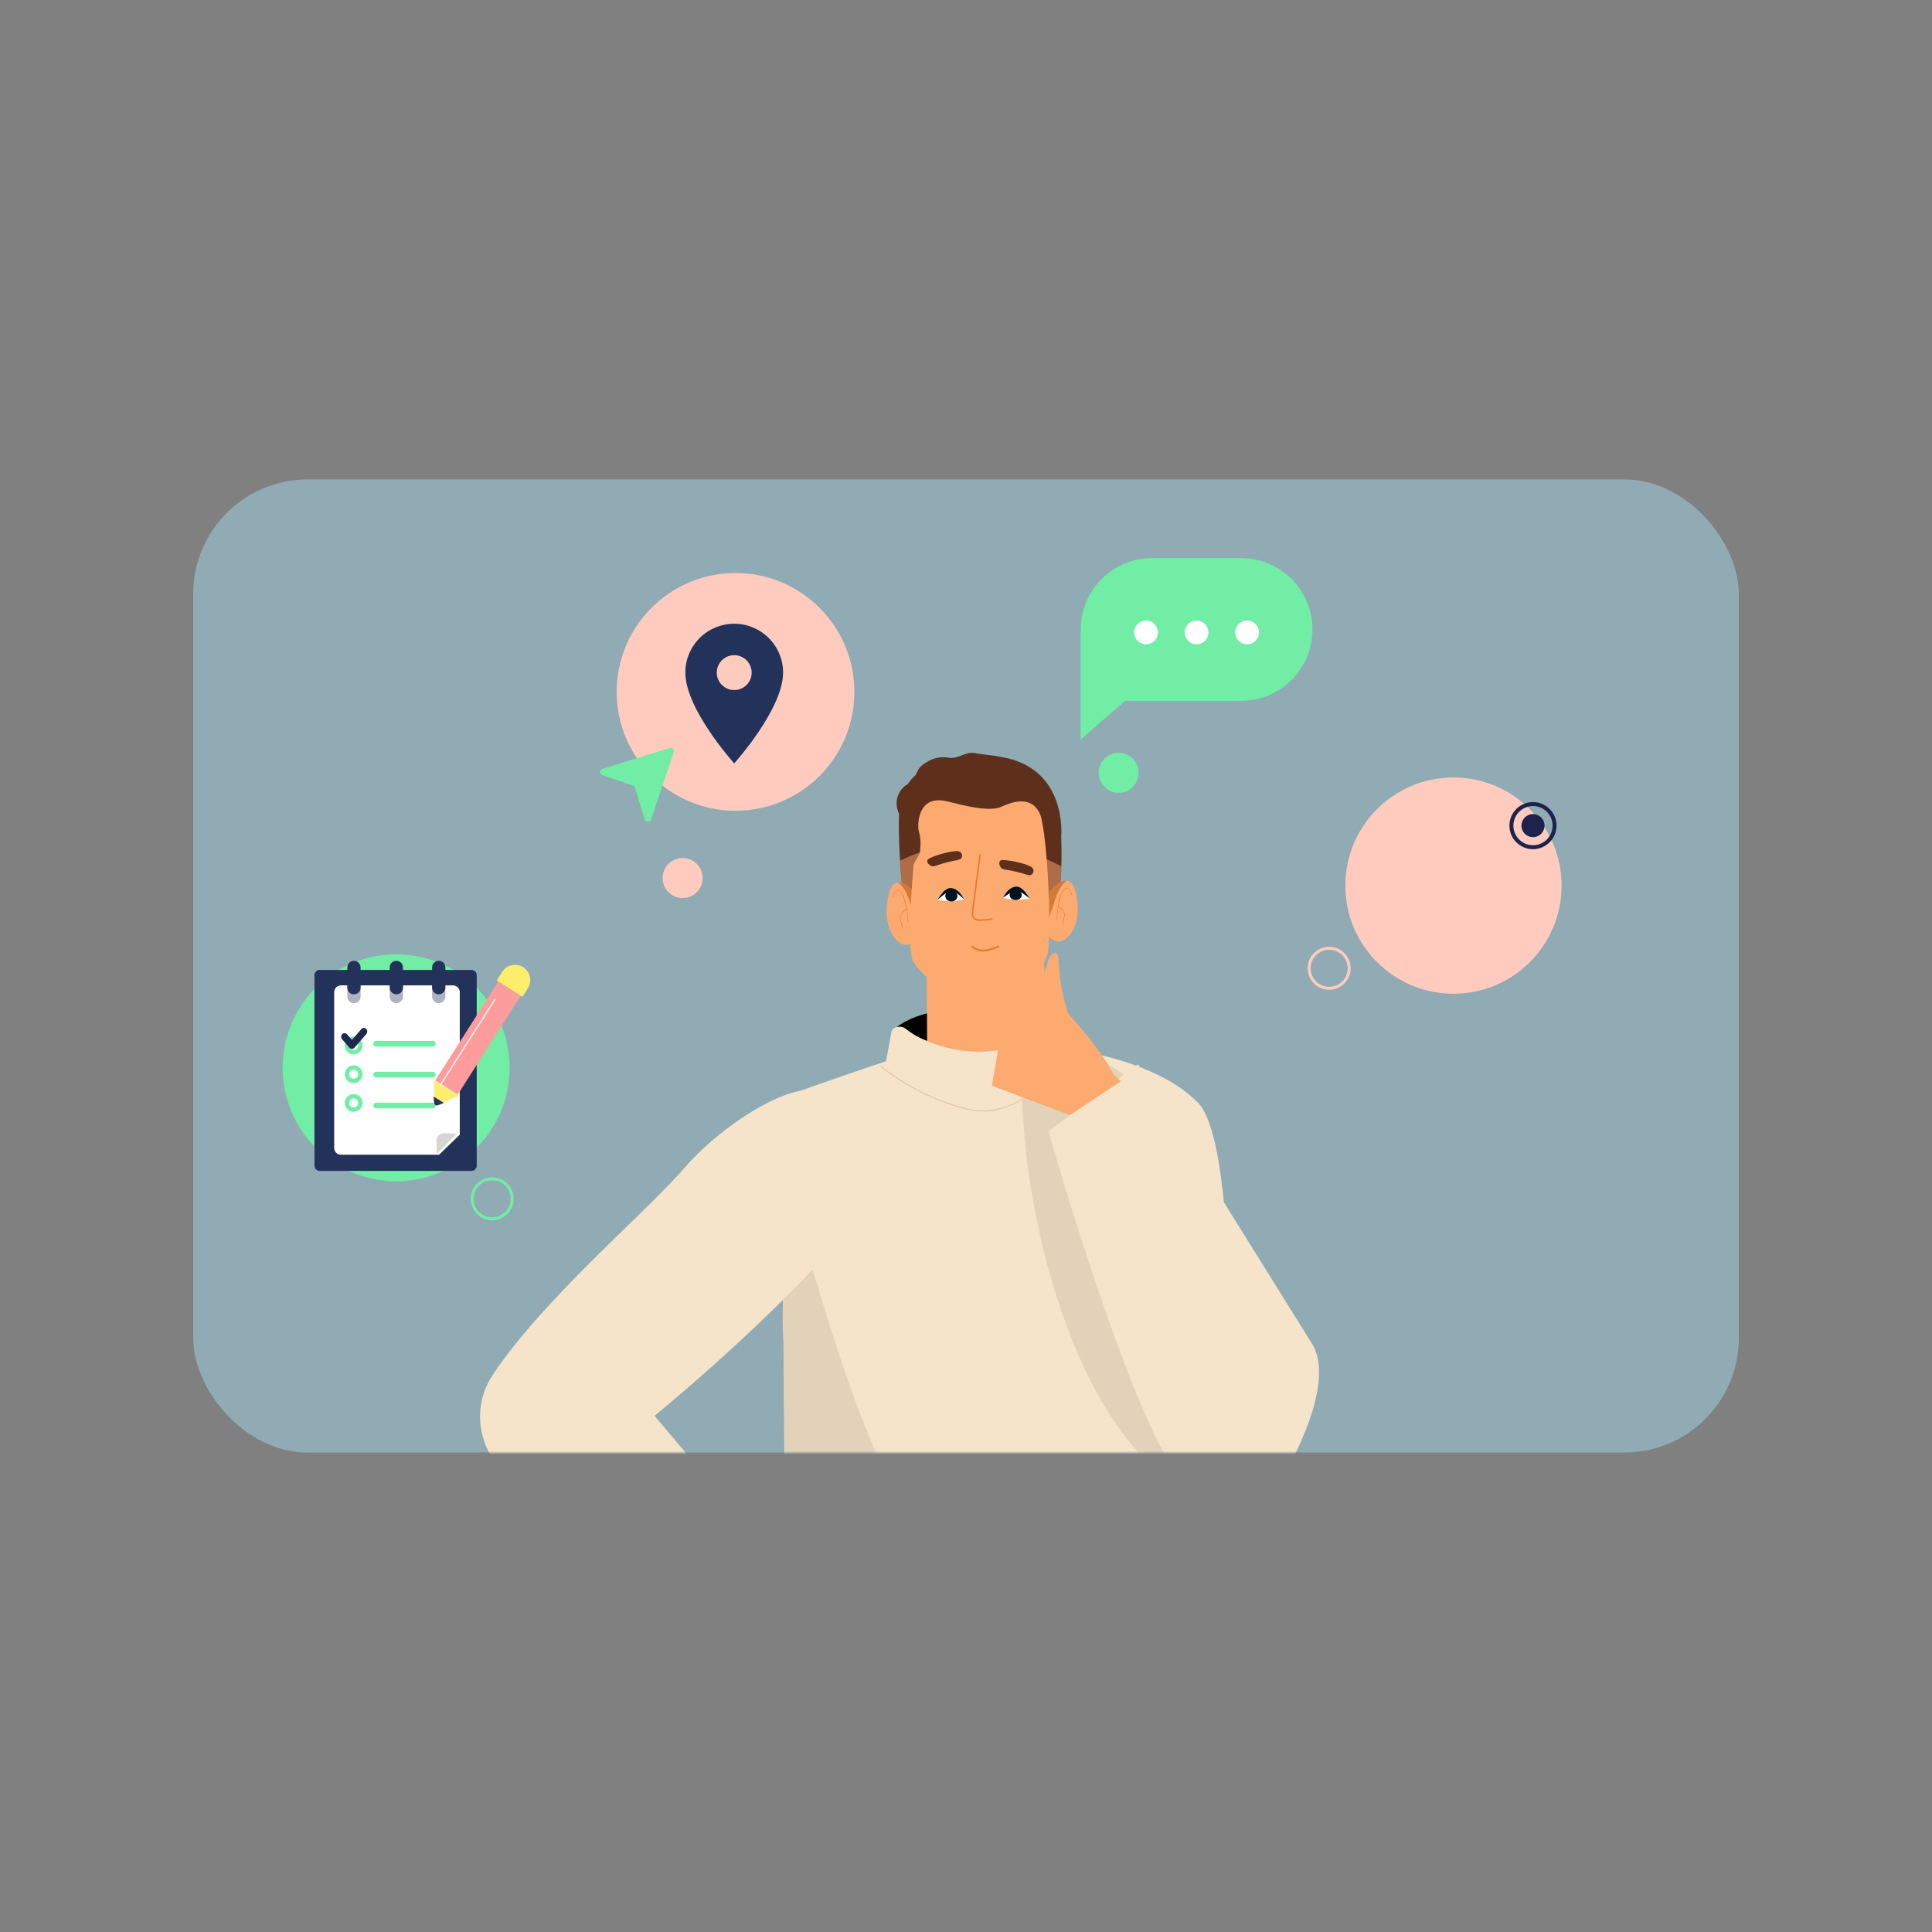 <svg xmlns="http://www.w3.org/2000/svg" width="540" height="540" viewBox="0 0 540 540" fill="none"><rect x="0" y="0" width="540" height="540" fill="#808080" stroke="none"/><rect opacity="0.4" x="54" y="134" width="432" height="272" rx="32" fill="#A8ECFF"></rect><mask id="mask0_108_3972" style="mask-type:alpha" maskUnits="userSpaceOnUse" x="55" y="134" width="432" height="272"><rect x="55" y="134" width="432" height="272" rx="32" fill="#B9F8D3"></rect></mask><g mask="url(#mask0_108_3972)"><path d="M110.718 330.172C128.236 330.172 142.437 315.971 142.437 298.454C142.437 280.936 128.236 266.735 110.718 266.735C93.201 266.735 79 280.936 79 298.454C79 315.971 93.201 330.172 110.718 330.172Z" fill="#71EDA5"></path><path d="M131.802 271.111H89.335C88.537 271.111 87.89 271.758 87.89 272.556V325.819C87.89 326.617 88.537 327.264 89.335 327.264H131.802C132.599 327.264 133.246 326.617 133.246 325.819V272.556C133.246 271.758 132.599 271.111 131.802 271.111Z" fill="#23325B"></path><path d="M122.675 322.656H95.315C94.843 322.663 94.387 322.483 94.048 322.155C93.709 321.826 93.514 321.377 93.506 320.905V277.278C93.514 276.805 93.709 276.356 94.048 276.027C94.387 275.699 94.843 275.519 95.315 275.526H126.594C127.066 275.519 127.522 275.699 127.861 276.027C128.201 276.356 128.396 276.805 128.404 277.278V317.109L122.675 322.656Z" fill="white"></path><path d="M122.713 322.751H95.315C94.819 322.758 94.339 322.567 93.983 322.221C93.626 321.875 93.422 321.402 93.413 320.905V277.279C93.421 276.782 93.626 276.308 93.983 275.962C94.339 275.616 94.818 275.425 95.315 275.432H126.594C127.091 275.425 127.57 275.616 127.927 275.963C128.283 276.309 128.488 276.782 128.496 277.279V317.15L128.467 317.178L122.738 322.725L122.713 322.751ZM95.315 275.617C94.869 275.61 94.438 275.78 94.117 276.09C93.795 276.4 93.61 276.824 93.601 277.271V320.897C93.61 321.343 93.796 321.767 94.117 322.077C94.438 322.387 94.869 322.557 95.315 322.55H122.637C123.41 321.8 127.533 317.81 128.309 317.058V277.267C128.3 276.82 128.115 276.396 127.793 276.086C127.472 275.776 127.041 275.606 126.594 275.613L95.315 275.617Z" fill="white"></path><path d="M98.851 294.704C98.361 294.704 97.883 294.558 97.476 294.286C97.069 294.014 96.752 293.628 96.564 293.176C96.377 292.723 96.328 292.226 96.424 291.746C96.519 291.265 96.755 290.825 97.101 290.478C97.447 290.132 97.888 289.896 98.368 289.801C98.848 289.705 99.346 289.755 99.798 289.942C100.25 290.129 100.637 290.447 100.909 290.854C101.181 291.261 101.326 291.739 101.326 292.228C101.324 292.884 101.063 293.513 100.599 293.977C100.136 294.441 99.507 294.702 98.851 294.704ZM98.851 290.96C98.6 290.96 98.355 291.034 98.146 291.174C97.938 291.313 97.775 291.511 97.679 291.743C97.583 291.975 97.558 292.23 97.607 292.476C97.656 292.722 97.776 292.948 97.954 293.126C98.131 293.303 98.358 293.423 98.603 293.472C98.85 293.521 99.105 293.497 99.336 293.401C99.568 293.305 99.766 293.142 99.906 292.933C100.045 292.725 100.119 292.479 100.119 292.228C100.119 291.892 99.986 291.569 99.748 291.332C99.51 291.094 99.187 290.96 98.851 290.96Z" fill="#71EDA5"></path><path d="M98.851 302.727C98.361 302.727 97.883 302.581 97.475 302.309C97.068 302.038 96.751 301.651 96.563 301.199C96.376 300.746 96.326 300.248 96.422 299.768C96.517 299.288 96.753 298.847 97.099 298.5C97.445 298.154 97.887 297.918 98.367 297.822C98.847 297.727 99.345 297.776 99.797 297.963C100.25 298.151 100.637 298.468 100.909 298.875C101.181 299.282 101.326 299.761 101.326 300.251C101.325 300.907 101.064 301.535 100.6 301.999C100.136 302.463 99.507 302.725 98.851 302.727ZM98.851 298.982C98.6 298.982 98.355 299.057 98.147 299.196C97.938 299.335 97.775 299.534 97.679 299.765C97.583 299.997 97.558 300.252 97.607 300.498C97.656 300.744 97.777 300.97 97.954 301.147C98.132 301.325 98.358 301.446 98.604 301.495C98.85 301.544 99.105 301.518 99.337 301.422C99.568 301.326 99.766 301.164 99.906 300.955C100.045 300.747 100.12 300.502 100.12 300.251C100.119 299.914 99.985 299.592 99.748 299.354C99.51 299.116 99.187 298.982 98.851 298.982Z" fill="#71EDA5"></path><path d="M98.851 310.748C98.361 310.748 97.883 310.603 97.476 310.331C97.069 310.059 96.752 309.673 96.564 309.221C96.377 308.768 96.328 308.271 96.424 307.791C96.519 307.311 96.755 306.869 97.101 306.523C97.447 306.177 97.888 305.942 98.368 305.846C98.848 305.751 99.346 305.799 99.798 305.987C100.25 306.174 100.637 306.491 100.909 306.898C101.181 307.305 101.326 307.784 101.326 308.274C101.324 308.93 101.063 309.558 100.599 310.022C100.136 310.486 99.507 310.747 98.851 310.748ZM98.851 307.005C98.6 307.005 98.355 307.079 98.146 307.219C97.938 307.358 97.775 307.556 97.679 307.788C97.583 308.02 97.558 308.275 97.607 308.521C97.656 308.767 97.776 308.993 97.954 309.17C98.131 309.348 98.358 309.469 98.603 309.518C98.85 309.567 99.105 309.541 99.336 309.445C99.568 309.349 99.766 309.187 99.906 308.978C100.045 308.77 100.119 308.525 100.119 308.274C100.119 307.937 99.985 307.615 99.747 307.377C99.51 307.139 99.187 307.005 98.851 307.005Z" fill="#71EDA5"></path><path d="M127.752 316.861L122.107 322.506L121.973 318.916C121.962 318.626 122.011 318.336 122.117 318.065C122.223 317.795 122.384 317.549 122.59 317.343C122.795 317.137 123.041 316.976 123.312 316.87C123.583 316.764 123.873 316.715 124.163 316.726L127.752 316.861Z" fill="#D6D6D6"></path><path d="M120.958 290.92H105.159C104.716 290.92 104.358 291.279 104.358 291.722V291.723C104.358 292.166 104.716 292.525 105.159 292.525H120.958C121.401 292.525 121.759 292.166 121.759 291.723V291.722C121.759 291.279 121.401 290.92 120.958 290.92Z" fill="#71EDA5"></path><path d="M120.958 299.56H105.159C104.716 299.56 104.358 299.919 104.358 300.362V300.363C104.358 300.806 104.716 301.165 105.159 301.165H120.958C121.401 301.165 121.759 300.806 121.759 300.363V300.362C121.759 299.919 121.401 299.56 120.958 299.56Z" fill="#71EDA5"></path><path d="M120.958 308.199H105.159C104.716 308.199 104.358 308.558 104.358 309V309.002C104.358 309.444 104.716 309.803 105.159 309.803H120.958C121.401 309.803 121.759 309.444 121.759 309.002V309C121.759 308.558 121.401 308.199 120.958 308.199Z" fill="#71EDA5"></path><path d="M100.784 270.391C100.784 269.369 99.955 268.54 98.933 268.54C97.91 268.54 97.082 269.369 97.082 270.391V276.068C97.082 277.091 97.91 277.92 98.933 277.92C99.955 277.92 100.784 277.091 100.784 276.068V270.391Z" fill="#23325B"></path><path opacity="0.37" d="M100.784 272.859C100.784 271.837 99.955 271.008 98.933 271.008C97.91 271.008 97.082 271.837 97.082 272.859V278.536C97.082 279.559 97.91 280.388 98.933 280.388C99.955 280.388 100.784 279.559 100.784 278.536V272.859Z" fill="#23325B"></path><path d="M112.632 270.391C112.632 269.369 111.803 268.54 110.781 268.54C109.758 268.54 108.929 269.369 108.929 270.391V276.068C108.929 277.091 109.758 277.92 110.781 277.92C111.803 277.92 112.632 277.091 112.632 276.068V270.391Z" fill="#23325B"></path><path opacity="0.37" d="M112.632 272.859C112.632 271.837 111.803 271.008 110.781 271.008C109.758 271.008 108.929 271.837 108.929 272.859V278.536C108.929 279.559 109.758 280.388 110.781 280.388C111.803 280.388 112.632 279.559 112.632 278.536V272.859Z" fill="#23325B"></path><path d="M124.479 270.391C124.479 269.369 123.65 268.54 122.628 268.54C121.606 268.54 120.777 269.369 120.777 270.391V276.068C120.777 277.091 121.606 277.92 122.628 277.92C123.65 277.92 124.479 277.091 124.479 276.068V270.391Z" fill="#23325B"></path><path opacity="0.37" d="M124.479 272.859C124.479 271.837 123.65 271.008 122.628 271.008C121.606 271.008 120.777 271.837 120.777 272.859V278.536C120.777 279.559 121.606 280.388 122.628 280.388C123.65 280.388 124.479 279.559 124.479 278.536V272.859Z" fill="#23325B"></path><path d="M98.371 292.697C98.306 292.696 98.243 292.681 98.185 292.653C98.127 292.625 98.076 292.586 98.035 292.536L95.974 290.168C95.884 290.059 95.835 289.923 95.835 289.781C95.835 289.64 95.884 289.504 95.974 289.395C96.014 289.345 96.066 289.304 96.124 289.277C96.182 289.249 96.246 289.234 96.31 289.234C96.375 289.234 96.438 289.249 96.496 289.277C96.555 289.304 96.606 289.345 96.646 289.395L98.371 291.379L101.363 287.939C101.404 287.889 101.455 287.849 101.513 287.821C101.571 287.794 101.635 287.779 101.699 287.779C101.764 287.779 101.827 287.794 101.885 287.821C101.944 287.849 101.995 287.889 102.035 287.939C102.126 288.048 102.175 288.185 102.175 288.326C102.175 288.467 102.126 288.604 102.035 288.713L98.707 292.539C98.666 292.588 98.614 292.627 98.556 292.654C98.498 292.681 98.435 292.696 98.371 292.697Z" fill="#1F274D"></path><path d="M98.371 293.171C98.239 293.169 98.108 293.14 97.988 293.084C97.868 293.028 97.762 292.947 97.676 292.846L95.616 290.479C95.452 290.284 95.361 290.036 95.361 289.781C95.361 289.525 95.452 289.278 95.616 289.083C95.704 288.986 95.811 288.908 95.931 288.855C96.05 288.802 96.18 288.774 96.31 288.774C96.441 288.774 96.571 288.802 96.69 288.855C96.81 288.908 96.917 288.986 97.005 289.083L98.371 290.654L101.006 287.625C101.092 287.525 101.198 287.444 101.317 287.388C101.437 287.332 101.567 287.303 101.699 287.302C101.831 287.302 101.962 287.332 102.081 287.388C102.201 287.444 102.307 287.524 102.393 287.625C102.558 287.82 102.648 288.067 102.648 288.322C102.648 288.578 102.558 288.825 102.393 289.02L99.065 292.846C98.979 292.947 98.873 293.028 98.753 293.084C98.633 293.14 98.503 293.169 98.371 293.171ZM96.289 289.706C96.301 289.741 96.301 289.821 96.332 289.857L98.371 292.201L101.678 288.397C101.693 288.374 101.701 288.348 101.701 288.32C101.701 288.293 101.693 288.267 101.678 288.245L98.73 291.685C98.685 291.737 98.63 291.779 98.568 291.807C98.507 291.836 98.44 291.85 98.372 291.851C98.304 291.85 98.236 291.835 98.175 291.807C98.113 291.778 98.058 291.737 98.013 291.685L96.289 289.706Z" fill="#1F274D"></path><path d="M145.52 278.398L139.253 274.398L121.654 301.974L127.921 305.974L145.52 278.398Z" fill="#FD9C9C"></path><path d="M146.246 270.345C147.198 270.953 147.87 271.914 148.113 273.016C148.357 274.119 148.152 275.274 147.545 276.226L146.016 278.622L138.836 274.04L140.365 271.644C140.972 270.692 141.933 270.02 143.036 269.776C144.139 269.533 145.294 269.737 146.246 270.345Z" fill="#FFED6C"></path><path d="M128.229 306.311L122.326 308.782C122.235 308.82 122.136 308.835 122.038 308.827C121.94 308.818 121.845 308.786 121.762 308.733C121.679 308.681 121.61 308.608 121.561 308.523C121.512 308.437 121.484 308.341 121.481 308.243L121.233 301.848L128.229 306.311Z" fill="#FFED6C"></path><path d="M123.722 308.238L122.34 308.788C122.249 308.826 122.15 308.842 122.052 308.834C121.954 308.825 121.859 308.793 121.776 308.74C121.693 308.687 121.624 308.615 121.575 308.529C121.526 308.444 121.499 308.348 121.495 308.249L121.366 306.775L123.722 308.238Z" fill="#23325B"></path><path d="M122.106 308.989C121.909 308.989 121.719 308.912 121.577 308.776C121.434 308.639 121.35 308.453 121.342 308.256L121.187 306.484L124.058 308.267L122.397 308.929C122.305 308.968 122.206 308.988 122.106 308.989ZM121.544 307.065L121.647 308.236C121.648 308.311 121.668 308.384 121.704 308.449C121.741 308.515 121.792 308.57 121.855 308.611C121.917 308.652 121.989 308.676 122.063 308.683C122.137 308.69 122.212 308.678 122.281 308.65L123.384 308.209L121.544 307.065Z" fill="#23325B"></path><path d="M123.068 303.455C123.038 303.455 123.01 303.446 122.985 303.431C122.968 303.42 122.953 303.406 122.942 303.39C122.93 303.373 122.922 303.355 122.918 303.335C122.914 303.316 122.913 303.296 122.917 303.276C122.92 303.256 122.928 303.237 122.939 303.22L138.214 279.272C138.237 279.239 138.271 279.216 138.31 279.207C138.35 279.198 138.391 279.205 138.425 279.226C138.459 279.248 138.483 279.283 138.492 279.322C138.5 279.362 138.493 279.403 138.471 279.437L123.196 303.385C123.182 303.406 123.163 303.424 123.141 303.436C123.118 303.448 123.093 303.455 123.068 303.455Z" fill="white"></path><path d="M406.247 277.757C422.938 277.757 436.468 264.226 436.468 247.535C436.468 230.844 422.938 217.314 406.247 217.314C389.556 217.314 376.025 230.844 376.025 247.535C376.025 264.226 389.556 277.757 406.247 277.757Z" fill="#FFCBBF"></path><path d="M428.475 233.996C430.258 233.996 431.703 232.551 431.703 230.768C431.703 228.985 430.258 227.539 428.475 227.539C426.692 227.539 425.246 228.985 425.246 230.768C425.246 232.551 426.692 233.996 428.475 233.996Z" fill="#1D234A"></path><path d="M428.474 237.351C427.172 237.351 425.9 236.964 424.817 236.241C423.735 235.518 422.891 234.49 422.393 233.287C421.895 232.084 421.765 230.761 422.019 229.484C422.273 228.207 422.9 227.035 423.821 226.114C424.741 225.194 425.914 224.567 427.191 224.313C428.468 224.059 429.791 224.189 430.994 224.688C432.196 225.186 433.224 226.029 433.948 227.112C434.671 228.194 435.057 229.467 435.057 230.769C435.055 232.514 434.36 234.187 433.126 235.421C431.892 236.654 430.219 237.349 428.474 237.351ZM428.474 225.29C427.39 225.29 426.331 225.611 425.43 226.213C424.529 226.816 423.827 227.671 423.412 228.672C422.998 229.674 422.889 230.775 423.101 231.838C423.312 232.901 423.834 233.877 424.601 234.643C425.367 235.409 426.343 235.931 427.406 236.142C428.469 236.354 429.57 236.246 430.572 235.831C431.573 235.416 432.429 234.714 433.031 233.813C433.633 232.912 433.954 231.852 433.954 230.769C433.952 229.316 433.375 227.923 432.347 226.896C431.32 225.869 429.927 225.291 428.474 225.29Z" fill="#1D234A"></path><path d="M205.584 226.605C223.93 226.605 238.803 211.732 238.803 193.386C238.803 175.039 223.93 160.167 205.584 160.167C187.237 160.167 172.365 175.039 172.365 193.386C172.365 211.732 187.237 226.605 205.584 226.605Z" fill="#FFCBBF"></path><path d="M176.863 219.579L168.302 216.627C168.122 216.565 167.966 216.448 167.857 216.292C167.748 216.136 167.691 215.95 167.694 215.76C167.697 215.57 167.76 215.386 167.874 215.234C167.988 215.082 168.147 214.969 168.328 214.913L187.201 209.056C187.36 209.007 187.529 209.002 187.69 209.043C187.851 209.084 187.997 209.169 188.113 209.287C188.229 209.406 188.31 209.555 188.347 209.717C188.384 209.878 188.375 210.047 188.322 210.205L181.97 229.101C181.91 229.281 181.794 229.438 181.639 229.548C181.484 229.659 181.298 229.717 181.108 229.716C180.917 229.714 180.732 229.652 180.579 229.539C180.426 229.426 180.313 229.267 180.256 229.086L177.429 220.159C177.386 220.025 177.313 219.903 177.215 219.802C177.116 219.701 176.996 219.625 176.863 219.579Z" fill="#71EDA5"></path><path d="M190.802 251.012C193.892 251.012 196.397 248.506 196.397 245.416C196.397 242.325 193.892 239.82 190.802 239.82C187.711 239.82 185.206 242.325 185.206 245.416C185.206 248.506 187.711 251.012 190.802 251.012Z" fill="#FFCBBF"></path><path d="M371.509 276.649C370.32 276.649 369.158 276.296 368.17 275.636C367.181 274.976 366.411 274.037 365.956 272.939C365.501 271.841 365.382 270.633 365.614 269.467C365.846 268.301 366.418 267.23 367.259 266.39C368.099 265.55 369.17 264.977 370.336 264.745C371.501 264.514 372.71 264.633 373.808 265.087C374.906 265.542 375.844 266.313 376.505 267.301C377.165 268.29 377.517 269.452 377.517 270.64C377.515 272.233 376.881 273.76 375.755 274.887C374.629 276.013 373.102 276.647 371.509 276.649ZM371.509 265.458C370.484 265.458 369.482 265.761 368.629 266.331C367.777 266.9 367.112 267.709 366.72 268.656C366.328 269.603 366.225 270.645 366.425 271.651C366.625 272.656 367.118 273.579 367.843 274.304C368.568 275.029 369.491 275.523 370.497 275.723C371.502 275.923 372.544 275.82 373.491 275.428C374.438 275.036 375.247 274.372 375.817 273.519C376.386 272.667 376.69 271.665 376.69 270.64C376.688 269.267 376.141 267.951 375.17 266.98C374.198 266.009 372.882 265.463 371.509 265.461V265.458Z" fill="#FFCBBF"></path><path d="M137.567 341.082C136.378 341.082 135.216 340.73 134.228 340.069C133.24 339.409 132.469 338.471 132.014 337.373C131.559 336.275 131.44 335.066 131.672 333.901C131.904 332.735 132.476 331.664 133.316 330.823C134.157 329.983 135.227 329.41 136.393 329.178C137.559 328.947 138.767 329.066 139.865 329.52C140.963 329.975 141.902 330.745 142.562 331.734C143.223 332.722 143.575 333.884 143.575 335.072C143.573 336.665 142.94 338.193 141.813 339.319C140.687 340.446 139.16 341.08 137.567 341.082ZM137.567 329.891C136.542 329.891 135.54 330.195 134.687 330.764C133.835 331.333 133.171 332.143 132.778 333.09C132.386 334.037 132.283 335.079 132.483 336.084C132.683 337.09 133.177 338.013 133.901 338.738C134.626 339.463 135.55 339.956 136.555 340.156C137.56 340.356 138.602 340.253 139.549 339.861C140.496 339.469 141.306 338.804 141.875 337.952C142.444 337.1 142.748 336.097 142.748 335.072C142.747 333.699 142.2 332.382 141.229 331.41C140.257 330.439 138.94 329.892 137.567 329.891Z" fill="#71EDA5"></path><path d="M312.672 221.601C315.762 221.601 318.267 219.096 318.267 216.006C318.267 212.915 315.762 210.41 312.672 210.41C309.581 210.41 307.076 212.915 307.076 216.006C307.076 219.096 309.581 221.601 312.672 221.601Z" fill="#71EDA5"></path><path d="M346.911 195.88H314.508L302.045 206.682V175.94C302.045 173.321 302.561 170.728 303.563 168.309C304.565 165.89 306.034 163.691 307.886 161.839C309.738 159.988 311.937 158.519 314.356 157.517C316.776 156.515 319.369 156 321.988 156H346.914C352.202 156 357.274 158.101 361.014 161.84C364.753 165.58 366.854 170.652 366.854 175.94C366.854 178.559 366.338 181.152 365.336 183.571C364.334 185.991 362.865 188.189 361.013 190.041C359.161 191.893 356.962 193.362 354.543 194.363C352.123 195.365 349.53 195.881 346.911 195.88Z" fill="#71EDA5"></path><path d="M320.324 180.095C322.159 180.095 323.647 178.607 323.647 176.771C323.647 174.936 322.159 173.448 320.324 173.448C318.488 173.448 317 174.936 317 176.771C317 178.607 318.488 180.095 320.324 180.095Z" fill="white"></path><path d="M334.448 180.095C336.283 180.095 337.771 178.607 337.771 176.771C337.771 174.936 336.283 173.448 334.448 173.448C332.612 173.448 331.125 174.936 331.125 176.771C331.125 178.607 332.612 180.095 334.448 180.095Z" fill="white"></path><path d="M348.572 180.095C350.408 180.095 351.896 178.607 351.896 176.771C351.896 174.936 350.408 173.448 348.572 173.448C346.737 173.448 345.249 174.936 345.249 176.771C345.249 178.607 346.737 180.095 348.572 180.095Z" fill="white"></path><path d="M250.224 287.466C250.224 287.466 261.305 275.889 298.788 285.73L281.462 327.223L250.224 287.466Z" fill="black"></path><path d="M280.153 211.636C298.405 214.847 296.614 233.626 296.614 233.626C296.953 245.07 296.266 248.222 295.284 257.268C281.697 258.074 267.901 256.124 254.599 253.168C253.636 253.057 252.736 252.63 252.042 251.953C251.64 251.382 251.373 250.727 251.259 250.039C249.924 244.562 253.514 253.287 252.18 247.811C251.783 246.182 250.93 231.603 251.313 227.58C250.906 226.682 250.66 225.718 250.585 224.735C250.549 223.602 250.824 222.482 251.38 221.494C251.935 220.507 252.75 219.69 253.737 219.133C254.374 218.191 255.124 217.33 255.969 216.57C256.658 215.058 256.888 214.211 259.156 212.938C260.943 211.829 263.074 211.415 265.145 211.775C268.113 212.189 270.061 209.763 272.946 210.573C276.565 211.161 277.651 211.07 280.153 211.636Z" fill="#5E301C"></path><path d="M295.558 255.342C295.702 254.014 295.833 252.827 295.951 251.715C291.704 253.291 287.336 254.522 282.891 255.396C287.111 255.602 291.339 255.584 295.558 255.342Z" fill="#FDAA70"></path><g opacity="0.5"><path d="M295.558 255.343C295.702 254.014 295.833 252.827 295.951 251.715C291.704 253.291 287.336 254.522 282.891 255.396C287.111 255.602 291.339 255.584 295.558 255.343Z" fill="#FDAA70"></path><path d="M296.681 242.137C283.509 235.319 267.203 232.859 251.572 240.566C252.012 246.635 251.84 246.42 252.18 247.81L252.247 251.952C261.448 253.997 273.574 254.951 283.095 255.395C287.541 254.521 291.908 253.29 296.156 251.714L296.681 242.137Z" fill="#FDAA70"></path></g><path d="M291.822 261.142L292.019 298.008C292.184 300.139 303.113 299.551 304.996 300.467L297.852 315.218C283.731 331.072 263.487 330.103 249.319 304.586L245.794 303.668C247.638 302.813 259.061 302.134 259.154 300.06L259.017 262.621L291.822 261.142Z" fill="#FDAA70"></path><g style="mix-blend-mode:multiply" opacity="0.43"><path d="M281.571 320.898C272.919 313.717 260.706 293.444 259.509 282.375C258.752 275.378 259.509 268.337 260.667 261.425L259.598 261.473L259.158 300.061C259.068 302.045 248.713 299.924 246.948 300.742L250.32 301.62C258.084 315.605 272.115 327.503 282.709 324.306C280.854 323.251 283.223 322.268 281.571 320.898Z" fill="#FDAA70"></path></g><g style="mix-blend-mode:multiply" opacity="0.43"><path d="M258.921 271.476C258.921 271.476 265.364 291.256 275.167 288.966C291.705 285.101 291.746 268.057 291.746 268.057L258.921 271.476Z" fill="#FDAA70"></path></g><path d="M255.899 250.022C255.899 250.022 250.484 242.699 248.531 249.571C246.819 255.594 248.342 260.768 250.949 263.098C254.091 265.91 256.655 261.924 256.655 261.924L255.899 250.022Z" fill="#FDAA70"></path><path d="M254.847 253.849C254.995 254.212 255.128 254.573 255.253 254.924C255.765 256.394 256.181 257.896 256.499 259.421L255.9 250.024C255.9 250.024 253.184 246.354 250.905 246.654C252.77 247.808 253.993 250.682 254.847 253.849Z" fill="#D37A38"></path><path d="M253.86 257.698C253.759 256.375 253.653 255.047 253.423 253.738C253.301 253.03 253.14 252.329 252.941 251.639C252.791 250.955 252.527 250.301 252.159 249.705C251.784 249.188 251.125 248.434 250.46 248.952C249.987 249.44 249.646 250.039 249.467 250.694C249.435 250.772 249.563 250.806 249.593 250.729C249.766 250.135 250.065 249.585 250.47 249.117C251.392 248.276 252.32 250.163 252.546 250.82C253.234 253.053 253.633 255.364 253.732 257.698C253.738 257.781 253.868 257.781 253.863 257.698H253.86Z" fill="#E67A2B"></path><path d="M253.441 254.051C253.009 254.237 252.623 254.513 252.307 254.861C251.991 255.209 251.753 255.62 251.609 256.067C251.409 257.152 252.085 258.171 252.061 259.251C252.061 259.269 252.068 259.285 252.081 259.298C252.093 259.31 252.109 259.317 252.127 259.317C252.144 259.317 252.161 259.31 252.173 259.298C252.185 259.285 252.192 259.269 252.192 259.251C252.213 258.25 251.647 257.33 251.708 256.331C251.773 255.278 252.68 254.654 253.506 254.163C253.52 254.154 253.53 254.14 253.534 254.124C253.537 254.107 253.535 254.09 253.526 254.076C253.518 254.061 253.504 254.051 253.488 254.046C253.472 254.041 253.455 254.043 253.441 254.051Z" fill="#E67A2B"></path><path d="M293.352 249.423C293.352 249.423 298.635 242.279 300.541 248.983C302.211 254.86 300.725 259.908 298.182 262.181C295.116 264.92 292.612 261.035 292.612 261.035L293.352 249.423Z" fill="#FDAA70"></path><path d="M294.379 253.158C294.235 253.512 294.104 253.864 293.982 254.206C293.483 255.64 293.077 257.106 292.768 258.593L293.352 249.424C293.352 249.424 296.002 245.844 298.225 246.136C296.408 247.263 295.211 250.068 294.379 253.158Z" fill="#D37A38"></path><path d="M295.467 256.915C295.524 254.573 295.931 252.253 296.676 250.032C296.932 249.383 297.833 247.745 298.677 248.568C299.054 249.023 299.335 249.549 299.504 250.115C299.534 250.19 299.658 250.158 299.626 250.081C299.452 249.454 299.129 248.878 298.684 248.402C298.048 247.878 297.431 248.547 297.051 249.058C296.368 250.177 295.941 251.434 295.8 252.737C295.573 254.12 295.418 255.514 295.338 256.914C295.331 256.996 295.458 256.996 295.465 256.914L295.467 256.915Z" fill="#E67A2B"></path><path d="M295.687 253.465C296.494 253.943 297.378 254.552 297.441 255.579C297.5 256.553 296.944 257.452 296.968 258.429C296.97 258.444 296.978 258.459 296.99 258.469C297.001 258.48 297.017 258.486 297.033 258.486C297.048 258.486 297.064 258.48 297.076 258.469C297.087 258.459 297.095 258.444 297.097 258.429C297.073 257.375 297.731 256.381 297.538 255.323C297.397 254.886 297.165 254.485 296.857 254.145C296.549 253.806 296.171 253.536 295.75 253.355C295.743 253.35 295.735 253.348 295.727 253.346C295.719 253.345 295.71 253.346 295.702 253.348C295.694 253.35 295.686 253.354 295.68 253.359C295.673 253.364 295.667 253.37 295.663 253.377C295.659 253.385 295.656 253.393 295.655 253.401C295.654 253.409 295.654 253.418 295.657 253.426C295.659 253.434 295.662 253.441 295.667 253.448C295.672 253.455 295.68 253.46 295.687 253.465Z" fill="#E67A2B"></path><path d="M254.91 267.835C255.824 270.861 261.008 275.242 266.81 278.49C272.611 281.738 277.683 281.264 282.191 278.49C288.903 274.355 291.747 270.034 292.77 266.694C293.898 263.012 293.107 238.661 291.261 229.73C291.261 229.73 290.523 220.505 279.962 225.463C276.419 227.127 268.62 224.931 264.829 223.999C258.433 222.428 256.869 226.903 256.659 230.377C256.501 233.034 257.652 232.804 257.172 237.893C257.047 239.222 255.455 240.651 255.322 242.142C254.369 252.91 253.962 264.698 254.91 267.835Z" fill="#FDAA70"></path><path d="M339.129 487.871C339.829 484.682 341.633 481.698 342.147 478.224C342.6 475.173 338.615 470.439 338.936 467.204C345.346 402.617 346.444 320.012 334.802 308.155C322.215 295.333 296.049 292.791 296.049 292.791C296.049 292.791 286.754 314.503 277.12 317.545C269.926 319.818 254.902 294.158 254.902 294.158C254.902 294.158 222.412 305.022 219.612 306.546C217.789 307.539 219.458 391.399 219.402 446.31C219.409 448.794 218.92 451.254 217.964 453.548C217.029 455.548 216.576 457.739 216.641 459.946C216.711 463.93 219.392 483.164 219.459 486.292L230.796 488.701C261.498 495.213 293.159 495.813 324.085 490.471L339.129 487.871Z" fill="#F5E3CA"></path><path d="M302.574 298.656C302.574 298.656 301.059 286.786 298.788 285.731C298.285 285.499 297.229 285.998 295.873 286.933C284.875 294.514 270.807 296.205 258.62 290.737C256.677 289.96 254.857 288.903 253.22 287.599C251.995 286.46 249.406 286.958 249.185 288.372L247.201 299.054C259.318 323.057 279.524 323.438 279.524 323.438C279.524 323.438 282.825 318.601 285.571 313.406C293.033 308.564 302.574 298.656 302.574 298.656Z" fill="#F5E3CA"></path><path d="M252.307 421.771C240.75 399.792 233.477 376.194 226.458 352.474C223.405 342.155 217.494 354.728 218.989 374.952C218.974 401.515 219.708 404.731 220.113 445.932C220.147 448.416 219.685 450.882 218.754 453.185C217.84 455.196 217.411 457.392 217.5 459.598C217.614 463.581 220.502 482.784 220.604 485.912L231.966 488.197C257.645 493.348 283.98 494.38 309.984 491.257C286.196 472.296 266.563 448.644 252.307 421.771Z" fill="#E2D2BA"></path><path d="M267.795 237.906C268.026 237.934 268.244 238.025 268.427 238.169C268.609 238.313 268.748 238.505 268.828 238.724C268.907 238.942 268.925 239.178 268.879 239.406C268.833 239.634 268.724 239.845 268.565 240.015C268.197 240.395 266.721 240.541 266.085 240.689C264.452 241.054 262.842 241.516 261.265 242.073C259.964 242.486 258.655 240.866 259.349 240.189C260.042 239.512 265.456 237.714 267.767 237.904L267.795 237.906Z" fill="#5E301C"></path><path d="M288.341 242.371C288.532 242.504 288.683 242.687 288.777 242.899C288.871 243.112 288.904 243.347 288.872 243.577C288.84 243.808 288.746 244.025 288.598 244.205C288.45 244.385 288.256 244.52 288.036 244.596C287.533 244.761 286.161 244.199 285.527 244.031C283.913 243.591 282.274 243.246 280.62 243C279.277 242.756 278.876 240.713 279.806 240.436C280.735 240.159 286.362 241.105 288.316 242.353L288.341 242.371Z" fill="#5E301C"></path><path d="M274.032 257.375C273.784 257.375 273.55 257.368 273.326 257.354C272.895 257.328 272.488 257.148 272.181 256.846C271.873 256.544 271.685 256.14 271.651 255.71L271.605 255.14L273.747 238.79L274.136 238.841L271.994 255.149L272.042 255.679C272.069 256.015 272.216 256.33 272.456 256.566C272.697 256.802 273.015 256.943 273.351 256.962C274.688 257.017 276.027 256.91 277.338 256.645L277.41 257.031C276.297 257.247 275.166 257.362 274.032 257.375Z" fill="#E67A2B"></path><path d="M261.994 251.591C261.994 251.591 262.969 248.969 265.31 248.839C266.184 248.797 267.051 249.016 267.801 249.467C268.55 249.919 269.149 250.583 269.521 251.375L267.442 251.733C266.409 251.99 265.331 252.014 264.288 251.805L261.994 251.591Z" fill="white"></path><path d="M265.911 251.974C266.847 251.974 267.606 251.279 267.606 250.421C267.606 249.562 266.847 248.867 265.911 248.867C264.975 248.867 264.216 249.562 264.216 250.421C264.216 251.279 264.975 251.974 265.911 251.974Z" fill="#00121C"></path><path d="M261.994 251.591C261.994 251.591 263.786 248.078 265.794 248.222C267.801 248.366 268.876 250.3 269.521 251.376C269.521 251.376 266.85 248.844 265.794 249.01C264.431 249.226 261.994 251.591 261.994 251.591Z" fill="#00121C"></path><path d="M287.803 251.184C287.803 251.184 286.829 248.563 284.487 248.432C283.613 248.39 282.746 248.609 281.997 249.061C281.247 249.512 280.649 250.177 280.277 250.969L282.355 251.327C283.388 251.584 284.465 251.608 285.509 251.399L287.803 251.184Z" fill="white"></path><path d="M283.883 251.567C284.819 251.567 285.578 250.941 285.578 250.169C285.578 249.397 284.819 248.772 283.883 248.772C282.947 248.772 282.188 249.397 282.188 250.169C282.188 250.941 282.947 251.567 283.883 251.567Z" fill="#00121C"></path><path d="M287.803 251.185C287.803 251.185 286.011 247.672 284.003 247.816C281.995 247.96 280.921 249.895 280.276 250.97C280.276 250.97 283.187 248.797 284.245 248.963C285.602 249.178 287.803 251.185 287.803 251.185Z" fill="#00121C"></path><g opacity="0.38"><path d="M246.119 298.195C252.483 303.191 259.713 306.972 267.447 309.347C271.221 310.499 275.069 311.142 278.963 310.209C282.365 309.271 285.567 307.717 288.411 305.626C291.862 303.257 295.065 300.546 298.524 298.184C298.673 298.083 298.533 297.84 298.382 297.941C292.604 301.881 287.365 307.145 280.622 309.436C276.867 310.633 272.837 310.662 269.066 309.518C265.163 308.449 261.373 307.002 257.752 305.196C253.703 303.193 249.871 300.779 246.316 297.993C246.175 297.883 245.976 298.079 246.118 298.191L246.119 298.195Z" fill="#CC935F"></path></g><path d="M286.667 320.844C289.706 350.847 302.638 399.554 330.391 416.17L327.962 337.262C327.962 337.262 332.649 318.071 321.43 305.304C321.43 305.304 303.005 292.145 296.132 290.502C294.451 293.148 290.111 297.376 285.482 300.286C285.508 307.177 285.982 314.078 286.667 320.844Z" fill="#E2D2BA"></path><path d="M366.761 375.651L318.062 297.477L293.044 316.253C293.044 316.253 320.911 413.747 333.441 415.381C339.009 416.108 353.783 420.678 357.79 414.099C363.666 404.446 372.63 385.307 366.761 375.651Z" fill="#F5E3CA"></path><g style="mix-blend-mode:multiply" opacity="0.43"><path d="M282.189 278.49C282.272 278.438 282.354 278.385 282.437 278.332C274.982 275.892 264.867 272.924 263.938 274.445C263.392 275.34 264.863 276.915 267.047 278.611C272.749 281.717 277.745 281.226 282.189 278.49Z" fill="#FDAA70"></path></g><path d="M311.779 302.227C311.508 299.643 307.08 292.691 298.624 283.379C297.563 280.327 296.801 277.179 296.346 273.981C295.925 271.246 296.18 266.939 295.206 266.29C293.213 266.432 292.999 268.818 292.358 270.42C290.436 275.225 290.507 282.523 290.507 282.523L301.304 309.48L311.779 302.227Z" fill="#FDAA70"></path><path d="M292.002 282.525C292.002 282.525 266.882 273.331 265.517 275.904C264.056 278.656 280.041 287.224 280.041 287.224L277.229 303.472L299.043 311.691L313.273 302.227L292.002 282.525Z" fill="#FDAA70"></path><path d="M149.225 416.874C135.504 411.762 129.946 396.016 137.725 384.285C151.848 362.991 180.629 338.861 191.672 326.039C201.565 314.552 223.178 300.257 231.206 305.779C237.717 310.257 242.488 315.078 243.08 321.927C243.751 329.67 241.41 336.717 236.906 343.077C222.368 363.602 173.292 404.749 173.63 402.471C167.551 410.586 163.243 422.097 153.381 418.423L149.225 416.874Z" fill="#F5E3CA"></path><path d="M179.449 391.586L227.207 448.163L197.467 470.113C197.467 470.113 132.818 416.253 137.57 404.062C142.322 391.871 179.449 391.586 179.449 391.586Z" fill="#F5E3CA"></path><path d="M271.604 264.428C272.388 265.183 273.418 265.63 274.505 265.687C276.3 265.873 279.301 264.428 279.301 264.428" stroke="#E67A2B" stroke-width="0.5" stroke-miterlimit="10"></path><path d="M205.215 174.337C203.42 174.335 201.643 174.688 199.985 175.374C198.327 176.06 196.821 177.066 195.552 178.335C194.283 179.604 193.277 181.11 192.591 182.768C191.905 184.426 191.553 186.203 191.554 187.998C191.554 198.244 205.215 213.368 205.215 213.368C205.215 213.368 218.875 198.243 218.875 187.997C218.877 186.202 218.524 184.426 217.838 182.768C217.152 181.11 216.146 179.603 214.877 178.335C213.608 177.066 212.102 176.06 210.444 175.374C208.786 174.688 207.009 174.335 205.215 174.337ZM205.215 192.877C204.25 192.877 203.306 192.591 202.504 192.055C201.702 191.519 201.077 190.757 200.707 189.865C200.338 188.974 200.241 187.993 200.43 187.047C200.618 186.1 201.083 185.231 201.765 184.549C202.447 183.866 203.316 183.402 204.263 183.213C205.209 183.025 206.19 183.122 207.082 183.491C207.973 183.86 208.735 184.486 209.271 185.288C209.807 186.09 210.094 187.033 210.094 187.998C210.094 189.292 209.58 190.533 208.665 191.448C207.75 192.363 206.509 192.877 205.215 192.877Z" fill="#23325B"></path></g></svg>